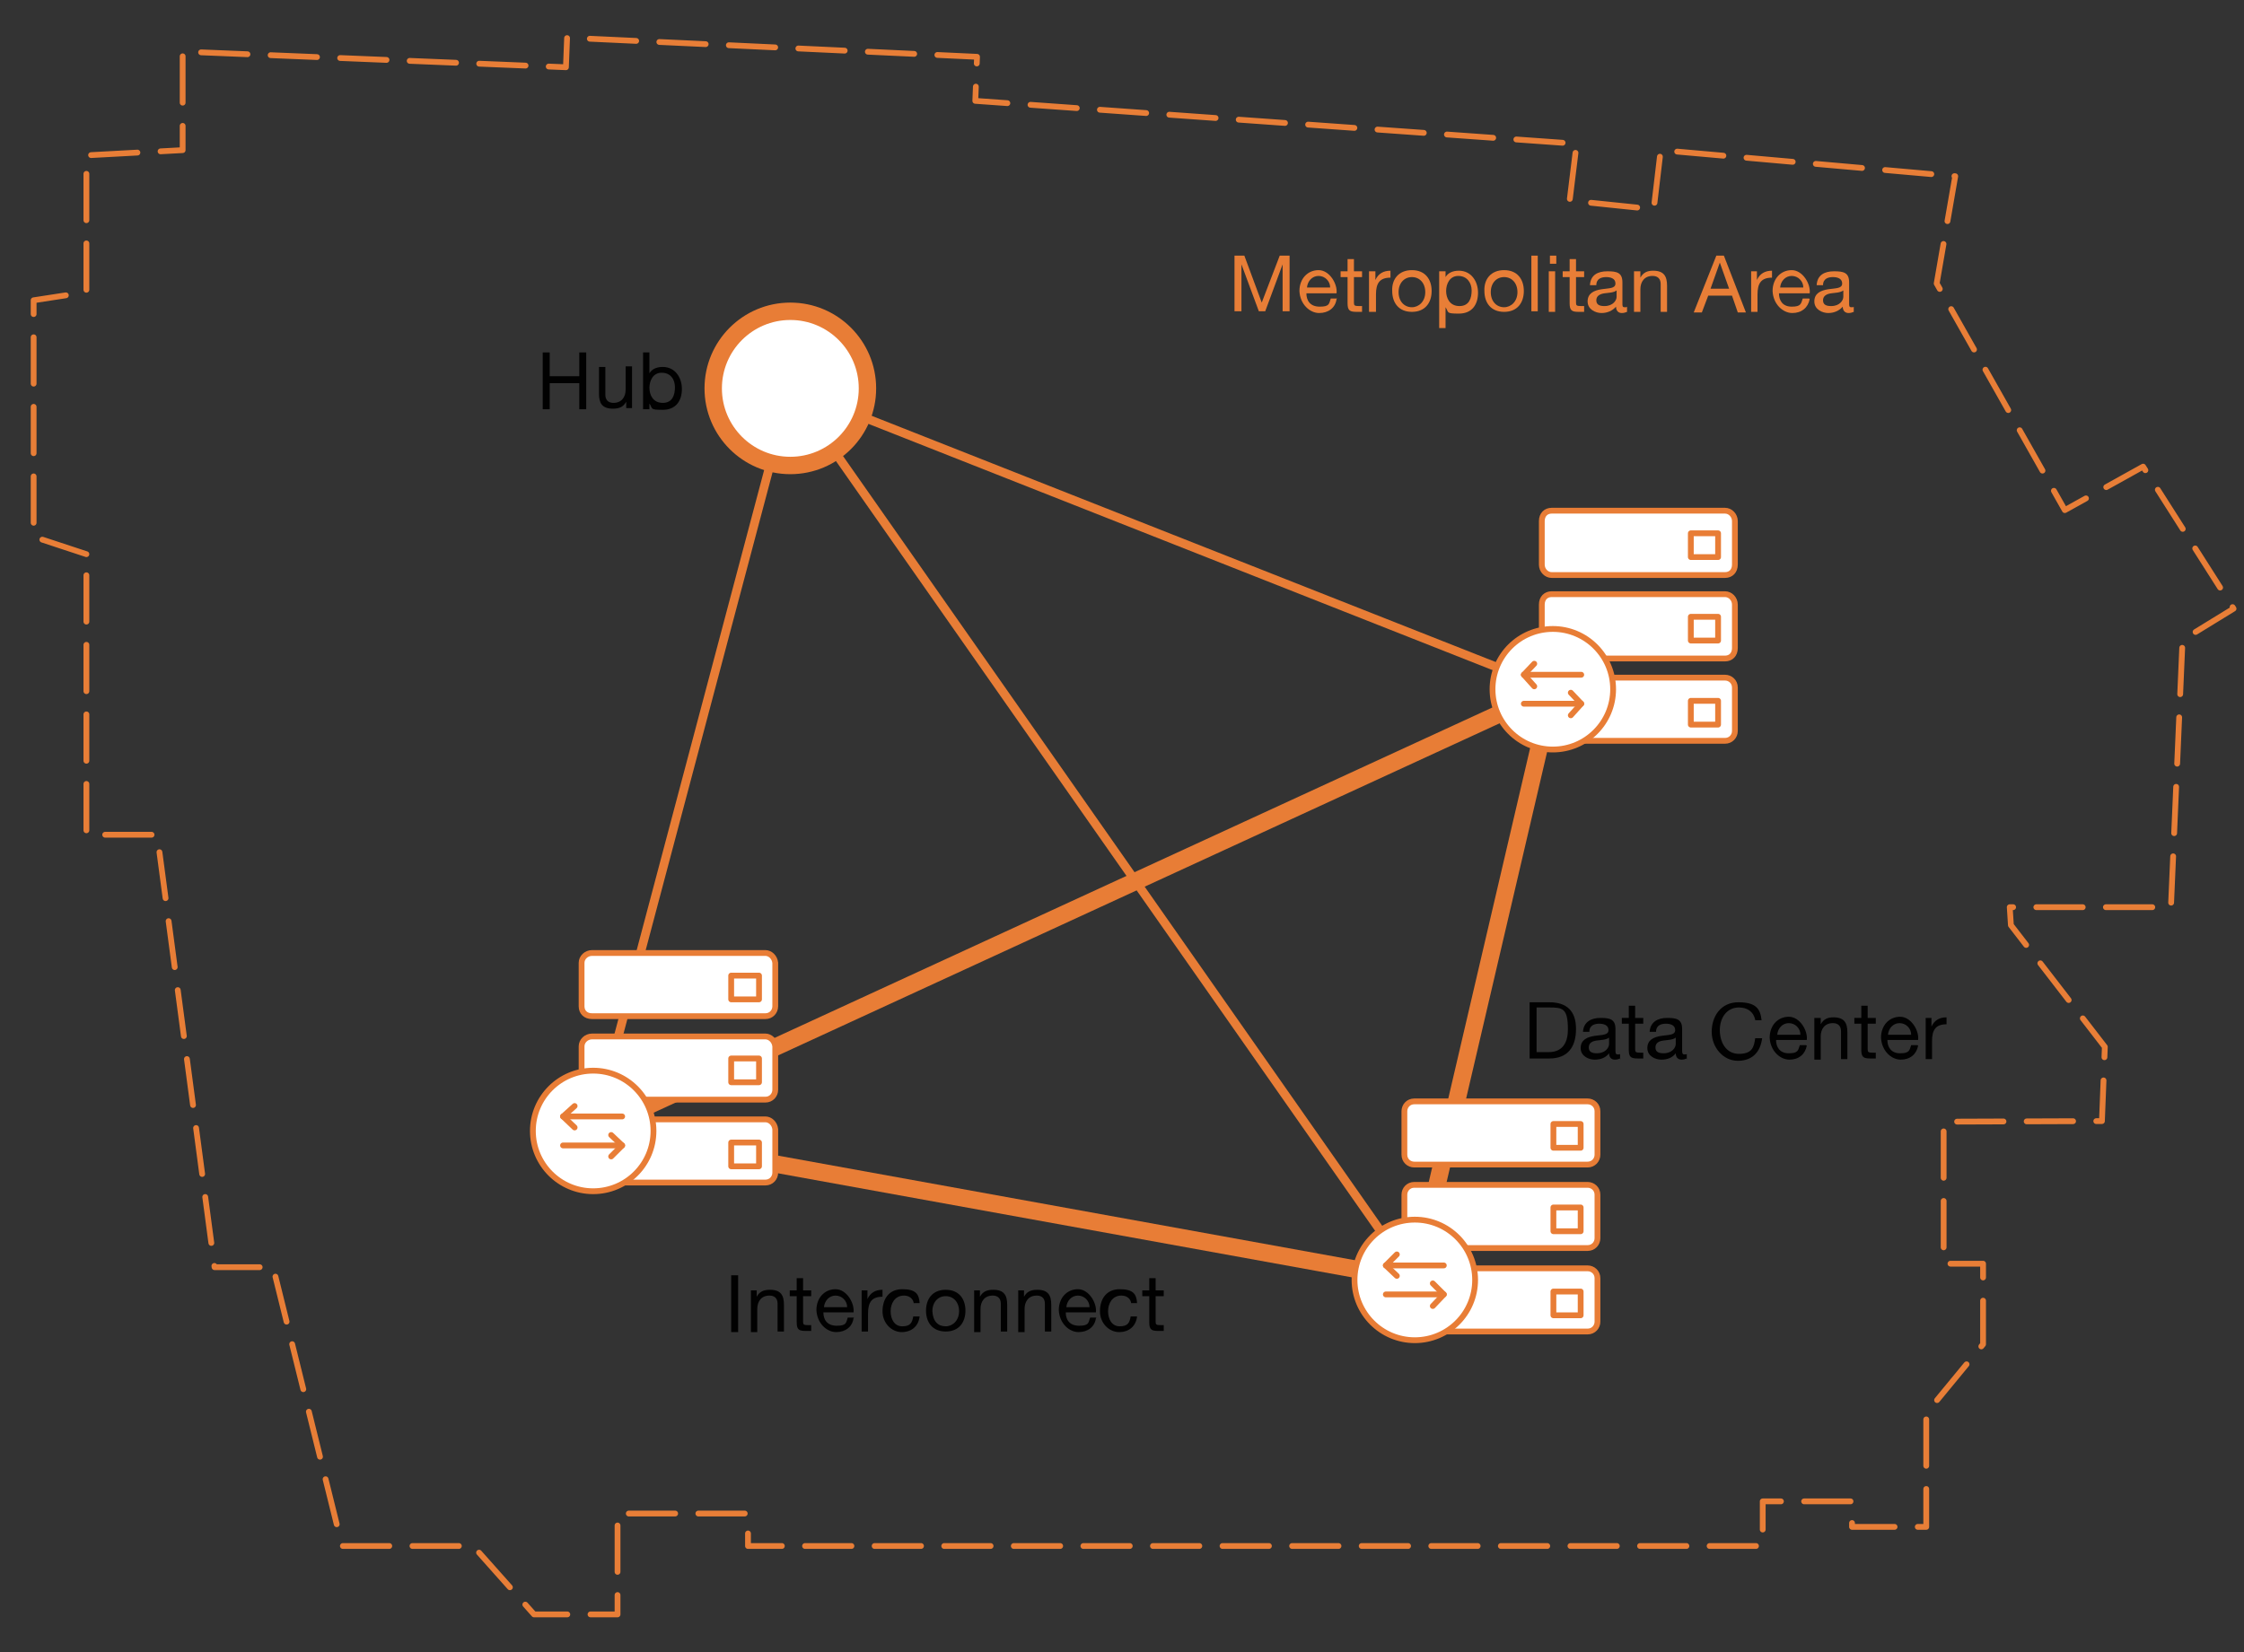 <?xml version="1.0" encoding="UTF-8"?>
<svg id="Layer_1" data-name="Layer 1" xmlns="http://www.w3.org/2000/svg" version="1.1" viewBox="0 0 387 285">
  <rect x="0" y="0" width="387" height="285" fill="#333333" stroke="none"/>
  <defs>
    <style>
      .cls-1 {
        fill: #e87e37;
      }

      .cls-1, .cls-2 {
        stroke-width: 0px;
      }

      .cls-3 {
        stroke: #e87e37;
        stroke-dasharray: 0 0 8 4;
      }

      .cls-3, .cls-4, .cls-5, .cls-6 {
        fill: none;
      }

      .cls-3, .cls-7, .cls-8, .cls-6 {
        stroke-linecap: round;
        stroke-linejoin: round;
      }

      .cls-4 {
        stroke-width: 1.5px;
      }

      .cls-4, .cls-5, .cls-9 {
        stroke-miterlimit: 8;
      }

      .cls-4, .cls-5, .cls-9, .cls-7, .cls-8, .cls-6 {
        stroke: #e87d36;
      }

      .cls-5, .cls-9 {
        stroke-width: 3px;
      }

      .cls-2 {
        fill: #010101;
      }

      .cls-9, .cls-7, .cls-8 {
        fill: #fff;
      }

      .cls-7 {
        fill-rule: evenodd;
      }
    </style>
  </defs>
  <polyline class="cls-3" points="14.9 95.6 5.8 92.6 5.8 51.8 14.9 50.4 14.9 26.8 31.5 25.9 31.5 8.9 97.6 11.6 97.8 6.5 168.5 9.8 168.2 17.4 271.9 24.8 270.7 34.6 285.2 36.1 286.4 25.9 337.2 30.4 334 48.9 356.1 88 369.6 80.5 385.2 105 376.4 110.4 374.4 156.5 346.6 156.5 346.8 159.6 363 180.6 362.5 193.4 335.2 193.5 335.2 218 342 218 342 231.9 332.2 243.8 332.2 263.4 319.4 263.4 319.4 259 304 259 304 266.7 129 266.7 129 261.1 106.5 261.1 106.5 278.5 92.1 278.5 81.6 266.7 59 266.7 47.1 218.6 37 218.6 27.1 144 14.9 144 14.9 95.6"/>
  <line class="cls-4" x1="267.8" y1="118.9" x2="136.3" y2="67"/>
  <line class="cls-4" x1="244" y1="220.8" x2="136.3" y2="67"/>
  <line class="cls-4" x1="102.3" y1="195.1" x2="136.3" y2="67"/>
  <line class="cls-5" x1="102.3" y1="195.1" x2="267.8" y2="118.9"/>
  <line class="cls-5" x1="244" y1="220.8" x2="267.8" y2="118.9"/>
  <line class="cls-5" x1="244" y1="220.8" x2="102.3" y2="195.1"/>
  <circle class="cls-9" cx="136.3" cy="67" r="13.3"/>
  <g>
    <path class="cls-7" d="M132,164.4h-29.9c-1,0-1.8.8-1.8,1.7v7.5c0,1,.7,1.7,1.8,1.7h29.9c1,0,1.7-.8,1.7-1.7v-7.5c-.1-1-.9-1.7-1.7-1.7Z"/>
    <path class="cls-7" d="M132,178.8h-29.9c-1,0-1.8.8-1.8,1.7v7.5c0,1,.7,1.7,1.8,1.7h29.9c1,0,1.7-.8,1.7-1.7v-7.5c-.1-1-.9-1.7-1.7-1.7Z"/>
    <path class="cls-7" d="M132,193.1h-29.9c-1,0-1.8.8-1.8,1.7v7.5c0,1,.7,1.7,1.8,1.7h29.9c1,0,1.7-.8,1.7-1.7v-7.5c-.1-1-.9-1.7-1.7-1.7Z"/>
    <circle class="cls-8" cx="102.3" cy="195.1" r="10.4"/>
    <line class="cls-6" x1="107.3" y1="192.6" x2="97.1" y2="192.6"/>
    <polyline class="cls-6" points="99.1 190.8 97.1 192.6 99.1 194.5"/>
    <line class="cls-6" x1="97.1" y1="197.6" x2="107.3" y2="197.6"/>
    <polyline class="cls-6" points="105.4 199.5 107.3 197.6 105.4 195.8"/>
    <rect class="cls-8" x="126.1" y="168.3" width="4.8" height="4.1"/>
    <rect class="cls-8" x="126.1" y="197.1" width="4.8" height="4.1"/>
    <rect class="cls-8" x="126.1" y="182.6" width="4.8" height="4.1"/>
  </g>
  <g>
    <path class="cls-7" d="M297.5,88.1h-29.9c-1,0-1.7.7-1.7,1.8v7.5c0,1,.8,1.8,1.7,1.8h29.9c1,0,1.7-.7,1.7-1.8v-7.5c0-1-.8-1.8-1.7-1.8Z"/>
    <path class="cls-7" d="M297.5,102.5h-29.9c-1,0-1.7.7-1.7,1.8v7.5c0,1,.8,1.8,1.7,1.8h29.9c1,0,1.7-.7,1.7-1.8v-7.5c0-1-.8-1.8-1.7-1.8Z"/>
    <path class="cls-7" d="M297.5,116.9h-29.9c-1,0-1.7.8-1.7,1.7v7.5c0,1,.8,1.7,1.7,1.7h29.9c1,0,1.7-.8,1.7-1.7v-7.5c0-1-.8-1.7-1.7-1.7Z"/>
    <circle class="cls-8" cx="267.8" cy="118.9" r="10.4"/>
    <g>
      <line class="cls-6" x1="272.7" y1="116.4" x2="262.8" y2="116.4"/>
      <polyline class="cls-6" points="264.6 114.5 262.8 116.4 264.6 118.4"/>
      <line class="cls-6" x1="262.8" y1="121.4" x2="272.7" y2="121.4"/>
      <polyline class="cls-6" points="270.9 123.4 272.7 121.4 270.9 119.5"/>
    </g>
    <rect class="cls-8" x="291.6" y="92" width="4.7" height="4.1"/>
    <rect class="cls-8" x="291.6" y="120.9" width="4.7" height="4.1"/>
    <rect class="cls-8" x="291.6" y="106.4" width="4.7" height="4.1"/>
  </g>
  <g>
    <path class="cls-7" d="M273.8,190h-29.9c-1,0-1.7.8-1.7,1.7v7.5c0,1,.8,1.7,1.7,1.7h29.9c1,0,1.7-.8,1.7-1.7v-7.5c0-1-.8-1.7-1.7-1.7Z"/>
    <path class="cls-7" d="M273.8,204.4h-29.9c-1,0-1.7.8-1.7,1.7v7.5c0,1,.8,1.7,1.7,1.7h29.9c1,0,1.7-.8,1.7-1.7v-7.5c0-1-.8-1.7-1.7-1.7Z"/>
    <path class="cls-7" d="M273.8,218.8h-29.9c-1,0-1.7.8-1.7,1.7v7.5c0,1,.8,1.7,1.7,1.7h29.9c1,0,1.7-.8,1.7-1.7v-7.5c0-1-.8-1.7-1.7-1.7Z"/>
    <circle class="cls-8" cx="244" cy="220.8" r="10.4"/>
    <line class="cls-6" x1="249" y1="218.3" x2="239" y2="218.3"/>
    <polyline class="cls-6" points="240.9 216.4 239 218.3 240.9 220.1"/>
    <line class="cls-6" x1="239" y1="223.3" x2="249" y2="223.3"/>
    <polyline class="cls-6" points="247.1 225.3 249 223.3 247.1 221.4"/>
    <rect class="cls-8" x="267.9" y="193.9" width="4.7" height="4.1"/>
    <rect class="cls-8" x="267.9" y="222.8" width="4.7" height="4.1"/>
    <rect class="cls-8" x="267.9" y="208.3" width="4.7" height="4.1"/>
  </g>
  <g>
    <path class="cls-2" d="M93.6,60.8h1.2v4.1h5.1v-4.1h1.2v9.8h-1.2v-4.5h-5.1v4.5h-1.2v-9.8Z"/>
    <path class="cls-2" d="M109.1,70.4h-1.1v-1.1h0c-.5.9-1.2,1.2-2.3,1.2-1.9,0-2.4-1-2.4-2.6v-4.6h1.1v4.8c0,.9.5,1.4,1.4,1.4,1.4,0,2.1-1,2.1-2.3v-4h1.1s0,7.2,0,7.2Z"/>
    <path class="cls-2" d="M110.9,60.8h1.1v3.6h0c.4-.7,1.2-1.1,2.3-1.1,2.1,0,3.3,1.8,3.3,3.8s-1,3.6-3.3,3.6-1.7-.2-2.3-1.1h0v1h-1.1s0-9.8,0-9.8ZM114.1,64.3c-1.5,0-2.1,1.4-2.1,2.6s.6,2.6,2.3,2.6,2.1-1.4,2.1-2.7-.7-2.5-2.3-2.5Z"/>
  </g>
  <g>
    <path class="cls-2" d="M263.8,172.9h3.4c3,0,4.6,1.5,4.6,4.6s-1.4,5.1-4.6,5.1h-3.4v-9.8ZM265,181.5h2.1c.9,0,3.3-.2,3.3-3.9s-.9-3.8-3.3-3.8h-2.1v7.6Z"/>
    <path class="cls-2" d="M279.4,182.6c-.3.1-.5.2-.9.2-.6,0-1-.4-1-1.1-.6.8-1.5,1.1-2.5,1.1s-2.4-.6-2.4-2,1.1-1.9,2.4-2.1,2.4-.1,2.4-1-.9-1.1-1.6-1.1-1.7.2-1.7,1.4h-1.1c.1-1.7,1.4-2.4,3-2.4s2.6.2,2.6,1.9v3.6c0,.5,0,.8.4.8s.3,0,.4-.1v.9h.1ZM277.5,179c-.5.4-1.4.4-2.1.5-.8.1-1.4.4-1.4,1.2s.6,1,1.4,1c1.5,0,2.1-1,2.1-1.6v-1.1Z"/>
    <path class="cls-2" d="M282,175.6h1.4v1h-1.4v4.4c0,.5.1.6.9.6h.5v1h-.9c-1.2,0-1.6-.2-1.6-1.5v-4.5h-1.2v-1h1.2v-2.1h1.1v2.1Z"/>
    <path class="cls-2" d="M290.9,182.6c-.3.1-.5.2-.9.2-.6,0-1-.4-1-1.1-.6.8-1.5,1.1-2.5,1.1s-2.4-.6-2.4-2,1.1-1.9,2.4-2.1,2.4-.1,2.4-1-.9-1.1-1.6-1.1-1.7.2-1.7,1.4h-1.1c.1-1.7,1.4-2.4,3-2.4s2.6.2,2.6,1.9v3.6c0,.5,0,.8.4.8s.3,0,.4-.1v.9h.1ZM289,179c-.5.4-1.4.4-2.1.5-.8.1-1.4.4-1.4,1.2s.6,1,1.4,1c1.5,0,2.1-1,2.1-1.6v-1.1Z"/>
    <path class="cls-2" d="M302.7,175.9c-.3-1.4-1.4-2.1-2.8-2.1-2.2,0-3.3,1.9-3.3,3.9s1,4.1,3.3,4.1,2.6-1.2,2.8-2.7h1.2c-.3,2.4-1.7,3.9-4.2,3.9s-4.5-2.3-4.5-5,1.6-5.1,4.6-5.1,3.8,1.1,4,3.1h-1.1Z"/>
    <path class="cls-2" d="M311.6,180.4c-.3,1.5-1.4,2.4-3,2.4s-3.3-1.5-3.4-3.8c0-2.1,1.4-3.6,3.3-3.6s3.3,2.4,3.1,4h-5.3c0,1.2.6,2.3,2.2,2.3s1.6-.5,1.9-1.4h1.1ZM310.5,178.5c0-1.1-.9-2-2-2s-1.9.9-2,2h4Z"/>
    <path class="cls-2" d="M312.9,175.6h1.1v1.1h0c.5-.9,1.2-1.2,2.2-1.2,1.9,0,2.4,1,2.4,2.6v4.6h-1.1v-4.8c0-.9-.5-1.4-1.4-1.4-1.4,0-2.1,1-2.1,2.3v4h-1.1v-7.2h0Z"/>
    <path class="cls-2" d="M322.1,175.6h1.4v1h-1.4v4.4c0,.5.1.6.9.6h.5v1h-.9c-1.2,0-1.6-.2-1.6-1.5v-4.5h-1.2v-1h1.2v-2.1h1.1v2.1Z"/>
    <path class="cls-2" d="M330.8,180.4c-.3,1.5-1.4,2.4-3,2.4s-3.3-1.5-3.4-3.8c0-2.1,1.4-3.6,3.3-3.6s3.3,2.4,3.1,4h-5.3c0,1.2.6,2.3,2.2,2.3s1.6-.5,1.9-1.4h1.1ZM329.6,178.5c0-1.1-.9-2-2-2s-1.9.9-2,2h4Z"/>
    <path class="cls-2" d="M332,175.6h1.1v1.5h0c.5-1.1,1.4-1.6,2.6-1.6v1.2c-1.9,0-2.5,1-2.5,2.9v3.1h-1.1v-7.1h-.1Z"/>
  </g>
  <g>
    <path class="cls-1" d="M212.9,44.1h1.7l3,8.1,3.1-8.1h1.7v9.6h-1.2v-8.1h0l-3,8.1h-1.1l-3-8.1h0v8.1h-1.2v-9.6Z"/>
    <path class="cls-1" d="M230.5,51.6c-.2,1.5-1.4,2.4-3,2.4s-3.3-1.5-3.4-3.8c0-2.1,1.4-3.6,3.3-3.6s3.3,2.4,3.1,4h-5.2c0,1.2.6,2.3,2.3,2.3s1.6-.5,1.9-1.4h1.1ZM229.4,49.6c0-1.1-.9-2-2-2s-1.9.9-2,2h4Z"/>
    <path class="cls-1" d="M233.5,46.8h1.4v1h-1.4v4.4c0,.5.1.6.9.6h.5v1h-.9c-1.2,0-1.6-.2-1.6-1.5v-4.5h-1.2v-1h1.2v-2.1h1.1v2.1h0Z"/>
    <path class="cls-1" d="M236.1,46.8h1.1v1.5h0c.5-1.1,1.4-1.6,2.6-1.6v1.2c-1.9,0-2.5,1-2.5,2.9v3h-1.2v-7Z"/>
    <path class="cls-1" d="M243.5,46.6c2.3,0,3.4,1.6,3.4,3.6s-1.1,3.6-3.4,3.6-3.4-1.6-3.4-3.6c-.1-2,1.1-3.6,3.4-3.6ZM243.5,53c1.2,0,2.3-1,2.3-2.6s-1-2.6-2.3-2.6-2.3,1-2.3,2.6c0,1.6,1,2.6,2.3,2.6Z"/>
    <path class="cls-1" d="M248.2,46.8h1.1v1h0c.4-.7,1.2-1.1,2.3-1.1,2.1,0,3.3,1.8,3.3,3.8s-1,3.6-3.3,3.6-1.7-.2-2.3-1.1h0v3.6h-1.1v-9.8ZM251.5,47.6c-1.5,0-2.1,1.4-2.1,2.6s.6,2.6,2.3,2.6,2.1-1.4,2.1-2.7-.8-2.5-2.3-2.5Z"/>
    <path class="cls-1" d="M259.4,46.6c2.3,0,3.4,1.6,3.4,3.6s-1.1,3.6-3.4,3.6-3.4-1.6-3.4-3.6c-.1-2,1.1-3.6,3.4-3.6ZM259.4,53c1.2,0,2.3-1,2.3-2.6s-1-2.6-2.3-2.6-2.3,1-2.3,2.6,1,2.6,2.3,2.6Z"/>
    <path class="cls-1" d="M264.1,44.1h1.1v9.6h-1.1v-9.6Z"/>
    <path class="cls-1" d="M268.4,45.5h-1.1v-1.4h1.1v1.4ZM267.1,46.8h1.1v7h-1.1v-7Z"/>
    <path class="cls-1" d="M271.8,46.8h1.4v1h-1.4v4.4c0,.5.1.6.9.6h.5v1h-.9c-1.2,0-1.6-.2-1.6-1.5v-4.5h-1.2v-1h1.2v-2.1h1.1v2.1Z"/>
    <path class="cls-1" d="M280.6,53.8c-.3.1-.5.2-.9.2-.6,0-1-.4-1-1.1-.6.7-1.5,1.1-2.5,1.1s-2.4-.6-2.4-2,1.1-1.9,2.4-2.1,2.4-.1,2.4-1-.9-1.1-1.6-1.1-1.7.2-1.7,1.4h-1.1c.1-1.8,1.4-2.4,3-2.4s2.6.2,2.6,1.9v3.6c0,.5,0,.7.4.7s.3,0,.4-.1v.9h.1ZM278.8,50.1c-.5.4-1.4.4-2.1.5s-1.4.4-1.4,1.2.6,1,1.4,1c1.5,0,2.1-1,2.1-1.6v-1.1Z"/>
    <path class="cls-1" d="M281.8,46.8h1.1v1.1h0c.5-.9,1.2-1.2,2.2-1.2,1.9,0,2.4,1,2.4,2.6v4.5h-1.1v-4.8c0-.9-.5-1.4-1.4-1.4-1.4,0-2.1,1-2.1,2.3v3.9h-1.1v-7h0Z"/>
    <path class="cls-1" d="M295.9,44.1h1.4l3.8,9.8h-1.4l-1-2.9h-4.1l-1.1,2.9h-1.4l3.9-9.8ZM294.9,49.8h3.3l-1.6-4.5h0l-1.6,4.5Z"/>
    <path class="cls-1" d="M301.9,46.8h1.1v1.5h0c.5-1.1,1.4-1.6,2.6-1.6v1.2c-1.9,0-2.5,1-2.5,2.9v3h-1.1v-7h-.1Z"/>
    <path class="cls-1" d="M312.1,51.6c-.3,1.5-1.4,2.4-3,2.4s-3.3-1.5-3.4-3.8c0-2.1,1.4-3.6,3.3-3.6s3.3,2.4,3.1,4h-5.3c0,1.2.6,2.3,2.2,2.3s1.6-.5,1.9-1.4h1.1ZM311,49.6c0-1.1-.9-2-2-2s-1.9.9-2,2h4Z"/>
    <path class="cls-1" d="M319.7,53.8c-.3.1-.5.2-.9.2-.6,0-1-.4-1-1.1-.6.7-1.5,1.1-2.5,1.1s-2.4-.6-2.4-2,1.1-1.9,2.4-2.1,2.4-.1,2.4-1-.9-1.1-1.6-1.1-1.7.2-1.7,1.4h-1.1c.1-1.8,1.4-2.4,3-2.4s2.6.2,2.6,1.9v3.6c0,.5,0,.7.4.7s.3,0,.4-.1v.9h.1ZM317.9,50.1c-.5.4-1.4.4-2.1.5s-1.4.4-1.4,1.2.6,1,1.4,1c1.5,0,2.1-1,2.1-1.6v-1.1Z"/>
  </g>
  <g>
    <path class="cls-2" d="M126.1,220h1.2v9.8h-1.2v-9.8Z"/>
    <path class="cls-2" d="M129.4,222.6h1.1v1.1h0c.5-.9,1.2-1.2,2.3-1.2,1.9,0,2.4,1,2.4,2.6v4.6h-1.1v-4.8c0-.9-.5-1.4-1.4-1.4-1.4,0-2.1,1-2.1,2.3v4h-1.1v-7.2Z"/>
    <path class="cls-2" d="M138.5,222.6h1.4v1h-1.4v4.4c0,.5.1.6.9.6h.5v1h-.9c-1.2,0-1.6-.2-1.6-1.5v-4.5h-1.2v-1h1.2v-2.1h1.1v2.1h0Z"/>
    <path class="cls-2" d="M147.2,227.4c-.2,1.5-1.4,2.4-3,2.4s-3.3-1.5-3.4-3.8c0-2.1,1.4-3.6,3.3-3.6s3.3,2.4,3.1,4h-5.2c0,1.2.6,2.3,2.3,2.3s1.6-.5,1.9-1.4h1.1ZM146.1,225.5c0-1.1-.9-2-2-2s-1.9.9-2,2h4Z"/>
    <path class="cls-2" d="M148.5,222.6h1.1v1.5h0c.5-1.1,1.4-1.6,2.6-1.6v1.2c-1.9,0-2.5,1-2.5,2.9v3.1h-1.1v-7.1h-.1Z"/>
    <path class="cls-2" d="M157.6,224.9c-.1-.9-.8-1.4-1.7-1.4-1.6,0-2.3,1.4-2.3,2.7s.6,2.6,2,2.6,1.7-.6,1.9-1.7h1.1c-.2,1.7-1.4,2.7-3.1,2.7s-3.3-1.5-3.3-3.6,1.1-3.8,3.4-3.8,2.9.8,3,2.4h-1Z"/>
    <path class="cls-2" d="M163.1,222.5c2.3,0,3.4,1.6,3.4,3.6s-1.1,3.6-3.4,3.6-3.4-1.6-3.4-3.6c0-2,1.1-3.6,3.4-3.6ZM163.1,228.8c1.2,0,2.3-1,2.3-2.6s-1-2.6-2.3-2.6-2.3,1-2.3,2.6c.1,1.8,1,2.6,2.3,2.6Z"/>
    <path class="cls-2" d="M167.9,222.6h1.1v1.1h0c.5-.9,1.2-1.2,2.3-1.2,1.9,0,2.4,1,2.4,2.6v4.6h-1.1v-4.8c0-.9-.5-1.4-1.4-1.4-1.4,0-2.1,1-2.1,2.3v4h-1.1v-7.2Z"/>
    <path class="cls-2" d="M175.5,222.6h1.1v1.1h0c.5-.9,1.2-1.2,2.3-1.2,1.9,0,2.4,1,2.4,2.6v4.6h-1.1v-4.8c0-.9-.5-1.4-1.4-1.4-1.4,0-2.1,1-2.1,2.3v4h-1.1v-7.2Z"/>
    <path class="cls-2" d="M189,227.4c-.2,1.5-1.4,2.4-3,2.4s-3.3-1.5-3.4-3.8c0-2.1,1.4-3.6,3.3-3.6s3.3,2.4,3.1,4h-5.2c0,1.2.6,2.3,2.3,2.3s1.6-.5,1.9-1.4h1.1ZM187.9,225.5c0-1.1-.9-2-2-2s-1.9.9-2,2h4Z"/>
    <path class="cls-2" d="M195.1,224.9c-.1-.9-.8-1.4-1.7-1.4-1.6,0-2.3,1.4-2.3,2.7s.6,2.6,2,2.6,1.7-.6,1.9-1.7h1.1c-.2,1.7-1.4,2.7-3.1,2.7s-3.3-1.5-3.3-3.6,1.1-3.8,3.4-3.8,2.9.8,3,2.4h-1Z"/>
    <path class="cls-2" d="M199.3,222.6h1.4v1h-1.4v4.4c0,.5.1.6.9.6h.5v1h-.9c-1.2,0-1.6-.2-1.6-1.5v-4.5h-1.2v-1h1.2v-2.1h1.1v2.1h0Z"/>
  </g>
</svg>